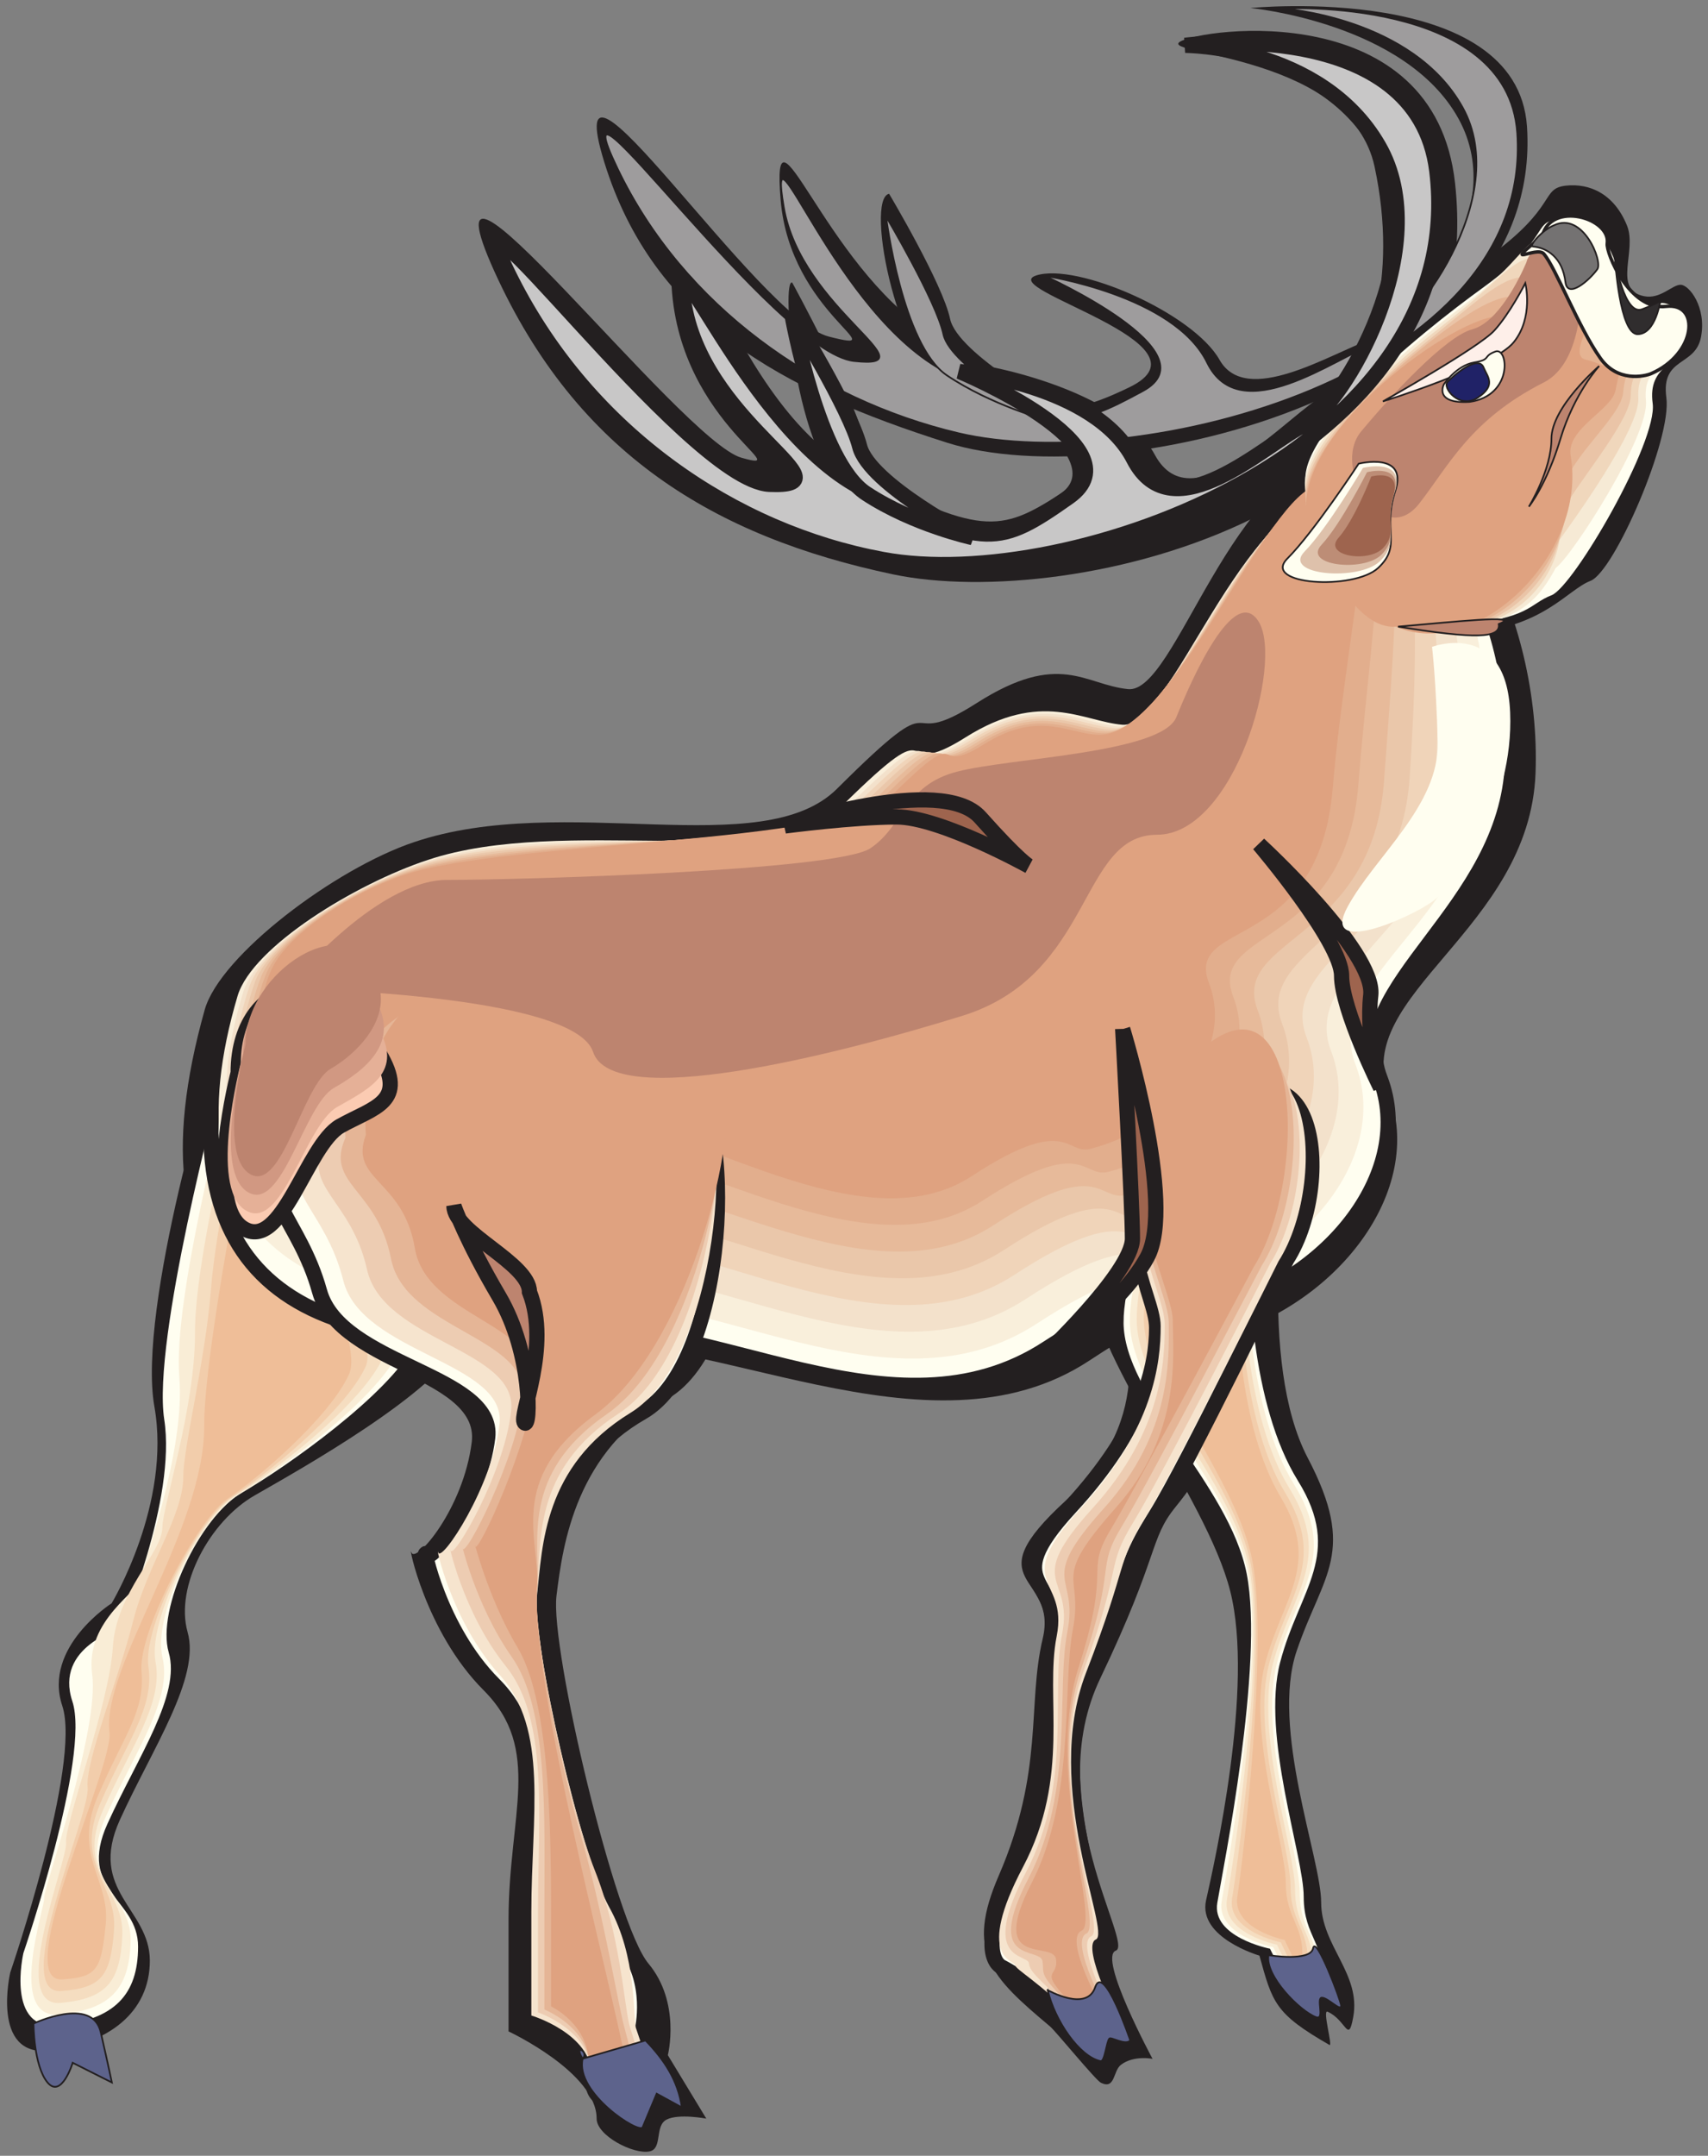 <?xml version="1.0" encoding="UTF-8" standalone="no"?>
<!-- Created with Inkscape (http://www.inkscape.org/) -->

<svg
   xmlns:dc="http://purl.org/dc/elements/1.1/"
   xmlns:cc="http://creativecommons.org/ns#"
   xmlns:rdf="http://www.w3.org/1999/02/22-rdf-syntax-ns#"
   xmlns:svg="http://www.w3.org/2000/svg"
   xmlns="http://www.w3.org/2000/svg"
   xmlns:sodipodi="http://sodipodi.sourceforge.net/DTD/sodipodi-0.dtd"
   xmlns:inkscape="http://www.inkscape.org/namespaces/inkscape"
   id="svg21463"
   version="1.1"
   inkscape:version="0.48.1 "
   width="272.5"
   height="343.75"
   xml:space="preserve"
   sodipodi:docname="Deer_17.pdf"><rect width="100%" height="100%" fill="#808080" stroke="none"/><defs
     id="defs21467" /><sodipodi:namedview
     pagecolor="#ffffff"
     bordercolor="#666666"
     borderopacity="1"
     objecttolerance="10"
     gridtolerance="10"
     guidetolerance="10"
     inkscape:pageopacity="0"
     inkscape:pageshadow="2"
     inkscape:window-width="640"
     inkscape:window-height="480"
     id="namedview21465"
     showgrid="false"
     inkscape:zoom="0.84654545"
     inkscape:cx="136.25"
     inkscape:cy="171.875"
     inkscape:window-x="341"
     inkscape:window-y="104"
     inkscape:window-maximized="0"
     inkscape:current-layer="g21471" /><g
     id="g21471"
     inkscape:groupmode="layer"
     inkscape:label="Deer_17"
     transform="matrix(1.25,0,0,-1.25,0,343.75)"><g
       id="g21473"
       transform="scale(0.24,0.24)"><path
         d="M 116.051,584.961 C 114.535,589.504 72.871,450.352 82.086,398.328 91.305,346.426 59.363,293.645 59.363,293.645 c 0,0 -36.613,-23.235 -26.262,-54.422 C 43.457,208.156 5.453,97.414 5.453,97.414 c 0,0 -10.477,-44.953 20.707,-41.543 31.184,3.535 53.527,20.203 53.527,47.859 0,27.653 -33.203,36.872 -15.906,74.879 17.297,38.008 42.926,75.512 35.98,99.758 -6.816,24.117 11.617,58.969 35.855,72.731 24.242,13.89 95.824,53.922 109.711,81.574 13.762,27.781 -129.277,152.289 -129.277,152.289"
         style="fill:#231f20;fill-opacity:1;fill-rule:nonzero;stroke:none"
         id="path21475" /><path
         d="m 599.969,779.547 c -23.106,2.273 -36.36,20.711 -80.422,-7.324 C 475.484,744.066 505.91,787.125 445.184,726.641 405.289,686.863 300.375,725.25 220.207,698.227 178.289,684.211 116.934,637.996 108.852,609.078 66.309,457.547 143.32,411.965 292.422,431.285 c 82.566,10.606 201.117,-65.16 286.969,-8.59 75.117,49.629 47.089,6.696 66.406,11.618 65.398,16.921 112.488,78.921 92.668,130.824 -19.82,52.023 74.992,86.621 78.148,169.711 3.157,82.961 -43.175,174.132 -99.992,170.972 -62.367,-7.824 -91.023,-128.797 -116.652,-126.273"
         style="fill:#231f20;fill-opacity:1;fill-rule:nonzero;stroke:none"
         id="path21477" /><path
         d="m 503.766,910.496 c -88.25,27.906 -156.426,65.031 -182.434,149.254 -26.008,84.35 82.191,-83.465 119.434,-92.812 37.117,-9.469 -20.578,11.871 -25.629,72.732 -5.051,60.87 22.726,-34.09 79.41,-70.709 56.687,-36.746 58.582,-52.027 106.18,-28.918 47.593,23.109 -71.207,52.152 -49.743,59.348 21.461,7.069 83.45,-19.825 97.59,-44.825 14.141,-25.003 58.328,2.903 80.043,10.731 21.715,7.703 75.246,66.543 46.965,117.563 -28.281,51.02 -110.598,58.72 -110.598,58.72 0,0 141.907,14.01 147.086,-63.01 C 821.41,937.266 594.414,881.832 503.766,910.496"
         style="fill:#231f20;fill-opacity:1;fill-rule:nonzero;stroke:none"
         id="path21479" /><path
         d="m 472.832,1042.83 c -13.129,-2.65 4.547,-93.822 35.856,-109.732 31.312,-15.785 55.046,-5.176 55.046,-5.176 0,0 -54.414,29.672 -58.453,48.363 -3.914,18.688 -32.449,66.545 -32.449,66.545"
         style="fill:#231f20;fill-opacity:1;fill-rule:nonzero;stroke:none"
         id="path21481" /><path
         d="m 709.301,894.078 c -19.442,26.012 45.449,88.391 82.316,115.162 36.863,26.65 27.524,36.24 40.906,37.89 13.254,1.51 26.004,-4.68 32.696,-21.09 5.558,-13.52 -7.824,-34.224 9.094,-37.634 8.71,-1.769 14.894,6.063 19.441,6.063 4.543,0 13.887,-11.871 10.855,-27.781 -3.027,-15.911 -21.336,-10.356 -18.429,-32.2 3.027,-21.718 -27.653,-92.433 -40.278,-97.359 -12.496,-4.797 -24.871,-24.75 -65.394,-27.906 -40.403,-3.285 -71.207,84.855 -71.207,84.855"
         style="fill:#231f20;fill-opacity:1;fill-rule:nonzero;stroke:none"
         id="path21483" /><path
         d="m 578.883,468.914 c 0,-42.301 62.496,-117.816 75.371,-168.828 12.879,-50.891 -8.457,-144.586 -12.875,-164.41 -4.293,-19.824 28.406,-29.297 28.406,-29.297 6.942,-25.129 8.207,-30.809 37.242,-47.477 1.895,-1.012 -3.914,18.942 -1.007,17.676 9.972,-4.418 10.984,-17.426 13.632,-2.902 4.293,23.105 -17.043,37.883 -17.043,60.988 0,23.234 -27.015,92.559 -13.004,133.727 14.016,41.164 32.321,52.152 5.809,102.66 -26.387,50.508 -12.625,145.847 -8.461,182.215 -45.699,80.562 -108.07,-48.996 -108.07,-84.352"
         style="fill:#231f20;fill-opacity:1;fill-rule:nonzero;stroke:none"
         id="path21485" /><path
         d="m 625.219,344.91 c -14.141,-17.422 -8.207,-24.496 -40.024,-91.043 -31.941,-66.547 17.93,-141.426 8.207,-144.836 -9.593,-3.535 19.571,-57.582 19.571,-57.582 0.882,0 -9.977,2.273 -16.918,-3.156 -4.168,-3.281 -2.903,-13.258 -10.606,-9.469 -2.777,1.387 -23.863,27.148 -26.89,29.801 -31.817,26.77 -45.075,39.523 -27.399,80.309 24.242,55.941 15.024,90.918 23.356,125.898 8.336,35.102 -37.493,28.031 12.5,73.617 49.871,45.457 29.668,91.926 29.668,112.887 0,198.629 139.129,19.953 28.535,-116.426"
         style="fill:#231f20;fill-opacity:1;fill-rule:nonzero;stroke:none"
         id="path21487" /><path
         d="M 379.66,590.641 C 408.824,573.09 404.152,430.148 355.168,402.367 306.309,374.461 299.363,325.594 295.957,297.684 292.422,269.777 327.266,123.176 344.816,102.215 362.238,81.379 355.168,53.473 355.168,53.473 l 20.453,-33.719 c 0,0 -14.644,2.781 -21.086,-0.504 -6.562,-3.281 -2.019,-15.531 -9.09,-16.922 -8.457,-1.766 -28.152,8.336 -28.152,17.426 0,24.5 -46.84,46.344 -46.84,46.344 0,0 0,3.535 0,59.351 0,55.813 18.18,90.535 -13.254,121.981 -31.312,31.316 -40.402,79.3 -38.383,73.238 2.149,-6.188 27.649,22.98 32.071,58.719 4.418,35.734 -78.91,39.144 -90.649,81.066 -11.617,41.922 -24.746,64.02 -7.324,91.926 -1.137,74.25 183.82,64.023 226.746,38.262"
         style="fill:#231f20;fill-opacity:1;fill-rule:nonzero;stroke:none"
         id="path21489" /><path
         d="m 474.98,840.539 c -94.816,19.953 -168.039,64.02 -212.101,161.121 -43.938,97.23 99.613,-90.281 131.426,-99.121 31.691,-8.965 -36.864,20.457 -37.371,97.861 -0.375,77.41 28.406,-67.048 96.203,-103.291 67.672,-36.242 78.781,-34.347 110.343,-14.015 31.438,20.457 -54.792,66.422 -54.792,69.578 0,3.031 84.968,-10.609 105.421,-48.492 20.45,-38.008 70.321,21.343 92.161,33.211 21.843,11.996 37.496,60.484 24.746,119.839 -12.75,59.34 -114.887,59.34 -103.524,66.41 11.488,7.2 135.34,24.13 146.324,-75.13 C 793.133,871.855 569.922,820.586 474.98,840.539"
         style="fill:#231f20;fill-opacity:1;fill-rule:nonzero;stroke:none"
         id="path21491" /><path
         d="m 421.324,995.605 c -6.062,3.028 1.137,-92.433 30.426,-113.269 29.164,-20.961 71.332,-27.906 71.332,-27.906 0,0 -58.074,33.84 -63.629,57.707 -5.43,23.867 -38.129,83.468 -38.129,83.468"
         style="fill:#231f20;fill-opacity:1;fill-rule:nonzero;stroke:none"
         id="path21493" /><path
         d="m 116.176,567.281 c 0,0 -35.731,-133.472 -29.289,-175.898 6.562,-42.305 -22.727,-110.746 -22.727,-110.746 0,0 -35.855,-9.723 -26.133,-39.145 9.719,-29.293 -26.008,-133.597 -26.008,-133.597 0,0 -9.848,-42.301 19.441,-39.02 29.418,3.16 42.422,16.289 42.422,42.305 0,26.136 -32.574,29.293 -16.289,65.156 16.289,35.863 39.141,68.441 32.574,91.297 -6.566,22.73 16.285,71.722 39.137,84.73 22.726,13.004 78.148,52.153 91.152,78.164 13.004,26.137 -104.281,136.754 -104.281,136.754"
         style="fill:#fffef0;fill-opacity:1;fill-rule:nonzero;stroke:none"
         id="path21495" /><path
         d="m 116.176,567.281 c 0,0 -35.731,-133.472 -29.289,-175.898 6.562,-42.305 -22.727,-110.746 -22.727,-110.746 0,0 -35.855,-9.723 -26.133,-39.145 9.719,-29.293 -26.008,-133.597 -26.008,-133.597 0,0 -9.848,-42.301 19.441,-39.02 29.418,3.16 42.422,16.289 42.422,42.305 0,26.136 -32.574,29.293 -16.289,65.156 16.289,35.863 39.141,68.441 32.574,91.297 -6.566,22.73 16.285,71.722 39.137,84.73 22.726,13.004 78.148,52.153 91.152,78.164 13.004,26.137 -104.281,136.754 -104.281,136.754 z"
         style="fill:none;stroke:#231f20;stroke-opacity:1;stroke-width:0.9;stroke-linecap:butt;stroke-linejoin:miter;stroke-miterlimit:4;stroke-dasharray:none"
         id="path21497" /><path
         d="m 120.34,562.484 c 0,0 -28.402,-107.586 -24.996,-148.246 3.41,-40.535 -20.199,-101.902 -20.074,-106.828 0,-6.82 -30.301,-22.226 -26.258,-51.519 4.039,-29.422 -26.008,-114.282 -25.504,-118.7 0.633,-4.546 -20.453,-65.031 8.332,-62.129 26.766,2.781 36.992,13.512 37.625,39.02 0.629,25.637 -28.914,31.063 -13.258,66.043 15.652,34.852 35.602,62.379 30.172,84.855 -5.301,22.477 19.824,74.125 40.781,86.5 20.957,12.5 72.215,49.875 84.586,75.258 12.5,25.383 -91.406,135.746 -91.406,135.746"
         style="fill:#f9edd6;fill-opacity:1;fill-rule:nonzero;stroke:none"
         id="path21499" /><path
         d="m 124.508,557.684 c 0,0 -20.957,-81.825 -20.832,-120.59 0.254,-38.766 -17.422,-92.942 -17.297,-102.914 0,-13.766 -24.742,-34.598 -26.383,-64.024 C 58.227,240.734 33.984,175.199 35.121,166.488 36.258,157.52 3.812,78.852 32.219,81.25 c 24.113,2.273 31.688,10.734 32.824,35.738 1.266,25.129 -25.121,32.957 -10.227,66.797 14.898,33.969 32.07,56.57 27.902,78.672 -4.293,22.098 23.105,76.395 42.293,88.266 19.191,11.742 66.156,47.605 78.023,72.226 11.867,24.625 -78.527,134.735 -78.527,134.735"
         style="fill:#f5ddc0;fill-opacity:1;fill-rule:nonzero;stroke:none"
         id="path21501" /><path
         d="m 128.547,553.012 c 0,0 -13.508,-56.067 -16.41,-93.063 -2.907,-36.871 -14.774,-84.101 -14.645,-98.875 0,-20.707 -19.191,-47.226 -26.641,-76.648 C 63.527,255.004 45.098,208.789 46.613,195.781 48.379,182.27 4.695,85.418 32.598,87.566 c 21.336,1.641 26.262,7.828 28.027,32.325 1.895,24.625 -21.461,34.726 -7.195,67.683 14.266,32.957 28.656,50.512 25.504,72.356 -3.16,21.718 26.636,78.797 44.058,89.906 17.422,11.238 60.098,45.457 71.332,69.324 11.239,23.992 -65.777,133.852 -65.777,133.852"
         style="fill:#f2cdab;fill-opacity:1;fill-rule:nonzero;stroke:none"
         id="path21503" /><path
         d="m 132.715,548.215 c 0,0 -24.367,-120.973 -24.113,-160.367 C 108.727,332.664 53.934,259.805 58.227,225.078 60.5,207.02 5.582,92.109 32.977,93.754 c 18.684,1.137 20.832,5.051 23.23,29.043 2.523,24.117 -17.801,36.492 -4.168,68.437 13.637,32.075 25.125,44.579 23.23,66.043 -2.019,21.469 30.047,81.196 45.578,91.801 15.656,10.481 54.16,43.059 64.765,66.297 10.606,23.234 -52.898,132.84 -52.898,132.84"
         style="fill:#efbe98;fill-opacity:1;fill-rule:nonzero;stroke:none"
         id="path21505" /><path
         d="m 598.957,761.492 c -21.965,2.145 -45.195,19.571 -87.113,-6.945 -41.789,-26.391 -10.352,19.32 -68.176,-37.758 -38,-37.375 -137.863,-1.262 -214.246,-26.644 C 189.402,676.887 131.074,641.402 123.246,614.129 82.719,471.313 156.07,420.426 298.102,438.48 c 78.656,10.106 177.128,-62.632 258.941,-9.214 71.582,46.718 70.195,15.531 88.5,20.203 62.367,16.035 107.187,74.375 88.375,123.242 -18.938,48.996 67.418,89.527 70.449,167.691 3.031,78.289 -34.972,148.246 -89.133,145.215 -59.336,-7.324 -91.91,-126.523 -116.277,-124.125"
         style="fill:#fffef0;fill-opacity:1;fill-rule:nonzero;stroke:none"
         id="path21507" /><path
         d="m 598.957,761.492 c -21.965,2.145 -45.195,19.571 -87.113,-6.945 -41.789,-26.391 -10.352,19.32 -68.176,-37.758 -38,-37.375 -137.863,-1.262 -214.246,-26.644 C 189.402,676.887 131.074,641.402 123.246,614.129 82.719,471.313 156.07,420.426 298.102,438.48 c 78.656,10.106 177.128,-62.632 258.941,-9.214 71.582,46.718 70.195,15.531 88.5,20.203 62.367,16.035 107.187,74.375 88.375,123.242 -18.938,48.996 67.418,89.527 70.449,167.691 3.031,78.289 -34.972,148.246 -89.133,145.215 -59.336,-7.324 -91.91,-126.523 -116.277,-124.125 z"
         style="fill:none;stroke:#231f20;stroke-opacity:1;stroke-width:8.1;stroke-linecap:butt;stroke-linejoin:miter;stroke-miterlimit:4;stroke-dasharray:none"
         id="path21509" /><path
         d="m 596.938,760.605 c -20.958,1.77 -43.176,18.692 -83.454,-6.691 -40.273,-25.379 -9.972,18.563 -65.394,-36.113 -36.488,-35.988 -147.461,-4.672 -220.563,-29.043 -38.379,-12.629 -93.172,-46.09 -101.125,-72.102 -38.508,-129.812 35.727,-175.902 173.594,-161.758 75.5,7.954 172.836,-63.769 251.363,-12.628 68.684,44.828 67.168,15.027 84.844,19.445 59.715,15.406 102.766,71.344 84.711,118.191 -18.18,46.977 66.156,78.797 69.82,158.602 3.661,79.933 -24.367,158.347 -77.519,147.363 -54.539,-6.691 -89.766,-127.16 -116.277,-125.266"
         style="fill:#f9efdb;fill-opacity:1;fill-rule:nonzero;stroke:none"
         id="path21511" /><path
         d="m 595.043,759.723 c -20.199,1.39 -41.41,17.929 -79.914,-6.438 -38.508,-24.246 -9.469,17.805 -62.621,-34.601 -34.973,-34.348 -156.93,-7.829 -227,-31.188 C 188.77,675.371 137.641,643.805 129.559,619.18 93.07,502.25 168.191,461.086 301.891,471.313 c 72.339,5.808 168.672,-64.907 243.664,-15.911 65.773,42.934 64.386,14.27 81.304,18.563 57.192,14.648 98.348,68.312 81.051,113.14 -17.422,44.954 64.895,68.063 69.188,149.637 4.168,81.446 -13.762,168.324 -65.903,149.508 -49.871,-6.187 -87.746,-127.914 -116.152,-126.527"
         style="fill:#f3e1cb;fill-opacity:1;fill-rule:nonzero;stroke:none"
         id="path21513" /><path
         d="m 593.152,758.84 c -19.316,1.012 -39.644,17.047 -76.382,-6.063 -36.868,-23.234 -9.09,16.922 -59.844,-33.211 C 423.598,686.738 290.527,708.457 223.613,686.23 188.516,674.613 140.922,645.066 132.715,621.832 98.246,517.656 174.25,481.414 303.785,487.73 c 69.059,3.661 164.375,-66.171 235.961,-19.32 62.871,41.039 61.609,13.762 77.77,17.805 54.543,14.015 93.929,65.281 77.394,108.09 -16.543,43.058 63.629,57.453 68.551,140.543 4.797,83.086 -3.156,178.425 -54.414,151.656 -45.07,-5.559 -85.469,-128.547 -115.895,-127.664"
         style="fill:#f0d4b9;fill-opacity:1;fill-rule:nonzero;stroke:none"
         id="path21515" /><path
         d="m 591.258,757.957 c -18.434,0.629 -37.75,16.289 -72.848,-5.809 -35.097,-22.101 -8.711,16.161 -57.066,-31.57 -31.813,-31.316 -175.867,-14.394 -239.75,-35.609 -33.457,-11.114 -77.391,-38.641 -85.852,-60.61 -32.316,-91.171 44.571,-122.613 169.938,-120.339 65.902,1.64 160.082,-67.18 228.386,-22.481 59.84,39.149 58.579,13.008 73.981,16.922 52.144,13.387 89.637,62.129 73.859,103.039 -15.781,41.039 62.367,46.723 67.793,131.453 5.555,84.731 7.578,188.527 -42.672,153.801 -40.273,-4.797 -83.324,-129.176 -115.769,-128.797"
         style="fill:#eac7aa;fill-opacity:1;fill-rule:nonzero;stroke:none"
         id="path21517" /><path
         d="m 589.238,757.07 c -17.425,0.254 -35.859,15.535 -69.187,-5.554 -33.457,-21.09 -8.332,15.406 -54.289,-30.055 -30.297,-29.801 -185.461,-17.676 -246.188,-37.883 -31.687,-10.48 -71.961,-35.984 -80.672,-56.695 -30.3,-78.289 47.469,-104.809 168.668,-106.449 62.746,-0.504 155.793,-68.313 220.688,-25.887 56.937,37.25 55.801,12.375 70.445,16.164 49.492,12.754 85.223,58.969 70.199,97.988 -15.023,39.02 61.102,35.989 67.164,122.36 6.188,86.371 18.18,198.629 -31.058,156.074 C 669.406,882.84 623.703,757.199 589.238,757.07"
         style="fill:#e7ba9a;fill-opacity:1;fill-rule:nonzero;stroke:none"
         id="path21519" /><path
         d="m 587.344,756.188 c -16.664,-0.125 -34.09,14.648 -65.653,-5.305 -31.687,-19.949 -7.828,14.648 -51.507,-28.41 -28.661,-28.285 -194.934,-20.961 -252.504,-40.157 -30.172,-9.972 -66.785,-33.461 -75.625,-52.906 -28.278,-65.539 50.375,-87.004 167.41,-92.562 59.465,-2.649 151.5,-69.45 213.109,-29.168 54.039,35.23 52.903,11.742 66.789,15.277 46.965,11.996 80.801,55.941 66.535,92.941 -14.269,36.997 59.84,25.254 66.532,113.266 6.691,88.016 28.785,208.734 -19.567,158.223 -30.679,-3.66 -79.035,-130.696 -115.519,-131.199"
         style="fill:#e2ae8d;fill-opacity:1;fill-rule:nonzero;stroke:none"
         id="path21521" /><path
         d="m 585.449,755.305 c -15.781,-0.508 -32.195,13.89 -62.113,-5.051 -30.051,-18.816 -7.449,13.891 -48.863,-26.899 -27.016,-26.644 -204.27,-24.242 -258.813,-42.3 -28.531,-9.473 -61.484,-30.938 -70.574,-49.121 -26.258,-52.532 53.406,-69.325 166.273,-78.668 56.309,-4.801 147.207,-70.59 205.411,-32.578 51.132,33.46 49.996,11.109 63.125,14.519 44.566,11.363 76.507,52.91 63.125,87.887 -13.508,34.98 58.453,14.648 65.777,104.176 7.32,89.656 39.391,218.835 -7.953,160.371 -26.008,-3.032 -76.891,-131.328 -115.395,-132.336"
         style="fill:#dfa280;fill-opacity:1;fill-rule:nonzero;stroke:none"
         id="path21523" /><path
         d="m 509.699,915.547 c -75.371,17.805 -146.199,67.555 -181.297,140.663 -35.097,72.99 83.578,-97.858 125.871,-102.276 42.297,-4.547 -28.406,27.527 -37.496,81.956 -9.214,54.42 27.145,-57.839 86.86,-88.144 59.843,-30.305 66.031,-30.433 104.16,-9.723 38,20.582 -52.395,61.243 -52.395,61.243 0,0 69.184,-10.356 86.606,-46.215 17.551,-35.863 68.43,2.777 88.883,10.101 20.453,7.325 73.605,77.528 46.964,125.518 -26.64,48.11 -96.078,52.65 -96.078,52.65 0,0 120.067,6.57 125.114,-66.16 C 815.605,946.105 605.016,893.07 509.699,915.547"
         style="fill:#9e9c9d;fill-opacity:1;fill-rule:nonzero;stroke:none"
         id="path21525" /><path
         d="m 509.699,915.547 c -75.371,17.805 -146.199,67.555 -181.297,140.663 -35.097,72.99 83.578,-97.858 125.871,-102.276 42.297,-4.547 -28.406,27.527 -37.496,81.956 -9.214,54.42 27.145,-57.839 86.86,-88.144 59.843,-30.305 66.031,-30.433 104.16,-9.723 38,20.582 -52.395,61.243 -52.395,61.243 0,0 69.184,-10.356 86.606,-46.215 17.551,-35.863 68.43,2.777 88.883,10.101 20.453,7.325 73.605,77.528 46.964,125.518 -26.64,48.11 -96.078,52.65 -96.078,52.65 0,0 120.067,6.57 125.114,-66.16 C 815.605,946.105 605.016,893.07 509.699,915.547 z"
         style="fill:none;stroke:#231f20;stroke-opacity:1;stroke-width:0.9;stroke-linecap:butt;stroke-linejoin:miter;stroke-miterlimit:4;stroke-dasharray:none"
         id="path21527" /><path
         d="m 471.191,1030.83 c 0,0 8.586,-68.435 32.321,-84.475 23.863,-16.035 53.277,-23.863 53.277,-23.863 0,0 -51.258,28.031 -55.043,45.582 -3.789,17.68 -30.555,62.756 -30.555,62.756"
         style="fill:#9e9c9d;fill-opacity:1;fill-rule:nonzero;stroke:none"
         id="path21529" /><path
         d="m 471.191,1030.83 c 0,0 8.586,-68.435 32.321,-84.475 23.863,-16.035 53.277,-23.863 53.277,-23.863 0,0 -51.258,28.031 -55.043,45.582 -3.789,17.68 -30.555,62.756 -30.555,62.756 z"
         style="fill:none;stroke:#231f20;stroke-opacity:1;stroke-width:0.9;stroke-linecap:butt;stroke-linejoin:miter;stroke-miterlimit:4;stroke-dasharray:none"
         id="path21531" /><path
         d="m 696.551,882.59 c -18.309,24.621 57.57,85.992 92.414,111.121 34.719,25.249 25.883,34.219 38.508,35.739 12.496,1.51 24.492,-4.42 30.804,-19.83 5.176,-12.753 -2.019,-36.241 13.887,-39.397 8.207,-1.77 7.324,15.027 11.613,15.027 4.293,0 15.782,-4.418 13.004,-19.449 -2.902,-15.024 -20.199,-13.762 -17.422,-34.344 2.778,-20.457 -42.168,-97.863 -54.035,-102.41 -11.867,-4.543 -11.488,-12.629 -49.488,-15.656 -38.129,-3.032 -79.285,69.199 -79.285,69.199"
         style="fill:#fffef0;fill-opacity:1;fill-rule:nonzero;stroke:none"
         id="path21533" /><path
         d="m 696.551,882.59 c -18.309,24.621 57.57,85.992 92.414,111.121 34.719,25.249 25.883,34.219 38.508,35.739 12.496,1.51 24.492,-4.42 30.804,-19.83 5.176,-12.753 -2.019,-36.241 13.887,-39.397 8.207,-1.77 7.324,15.027 11.613,15.027 4.293,0 15.782,-4.418 13.004,-19.449 -2.902,-15.024 -20.199,-13.762 -17.422,-34.344 2.778,-20.457 -42.168,-97.863 -54.035,-102.41 -11.867,-4.543 -11.488,-12.629 -49.488,-15.656 -38.129,-3.032 -79.285,69.199 -79.285,69.199 z"
         style="fill:none;stroke:#231f20;stroke-opacity:1;stroke-width:0.9;stroke-linecap:butt;stroke-linejoin:miter;stroke-miterlimit:4;stroke-dasharray:none"
         id="path21535" /><path
         d="m 696.297,880.316 c -15.527,24.118 49.238,78.668 81.812,103.039 32.696,24.375 31.18,34.725 43.555,35.735 14.774,0.89 23.356,1.39 30.176,-10.73 5.93,-9.977 1.89,-29.676 15.398,-34.348 7.45,-3.157 2.782,5.554 8.461,5.051 4.672,-0.254 15.278,-4.547 13.508,-16.543 -1.641,-11.997 -15.652,-11.114 -13.887,-29.676 1.895,-18.563 -39.011,-82.328 -47.976,-88.895 -7.699,-14.144 -19.188,-31.949 -58.199,-30.687 -35.981,-2.903 -72.848,67.054 -72.848,67.054"
         style="fill:#f6ead5;fill-opacity:1;fill-rule:nonzero;stroke:none"
         id="path21537" /><path
         d="m 696.043,878.043 c -12.75,23.613 40.906,71.219 71.332,94.957 30.426,23.613 36.359,35.23 48.609,35.86 16.918,0.13 22.094,6.95 29.414,-1.89 6.692,-7.2 5.684,-22.982 17.043,-29.298 6.442,-4.547 -1.765,-3.785 5.305,-4.672 4.922,-0.504 14.52,-4.797 14.012,-13.762 -0.504,-8.968 -11.36,-8.461 -10.477,-25.004 0.883,-16.543 -35.855,-66.925 -41.918,-75.386 -3.535,-23.614 -26.89,-51.391 -66.91,-45.711 -33.711,-2.653 -66.41,64.906 -66.41,64.906"
         style="fill:#f0d7bc;fill-opacity:1;fill-rule:nonzero;stroke:none"
         id="path21539" /><path
         d="m 695.664,875.645 c -9.719,23.234 32.574,64.019 60.981,86.875 28.281,22.855 41.539,35.863 53.531,35.988 19.187,-0.379 20.832,12.752 28.785,7.202 7.32,-4.42 9.594,-16.292 18.559,-24.249 5.554,-6.063 -6.313,-13.258 2.144,-14.648 5.305,-0.633 13.891,-4.926 14.649,-10.86 0.628,-6.062 -6.946,-5.683 -7.075,-20.328 -0.125,-14.523 -32.695,-51.395 -35.98,-61.875 0.758,-33.211 -34.465,-70.715 -75.496,-60.738 -31.438,-2.528 -60.098,62.633 -60.098,62.633"
         style="fill:#eac4a7;fill-opacity:1;fill-rule:nonzero;stroke:none"
         id="path21541" /><path
         d="m 695.414,873.371 c -6.945,22.602 24.238,56.57 50.375,78.793 26.133,22.102 46.836,36.367 58.707,35.988 21.207,-1.007 19.567,18.438 27.899,16.288 8.207,-1.76 13.507,-9.721 20.328,-19.19 4.543,-7.578 -10.985,-22.73 -1.012,-24.496 5.43,-1.012 13.258,-5.18 15.148,-8.082 1.77,-3.031 -2.648,-3.031 -3.66,-15.66 -1.136,-12.625 -29.543,-35.989 -29.922,-48.364 4.926,-42.679 -42.164,-90.16 -84.207,-75.761 -29.289,-2.403 -53.656,60.484 -53.656,60.484"
         style="fill:#e5b392;fill-opacity:1;fill-rule:nonzero;stroke:none"
         id="path21543" /><path
         d="m 695.16,871.098 c -8.332,44.32 80.168,108.468 103.653,106.699 23.355,-1.641 18.308,24.243 27.144,25.253 8.965,1.14 17.422,-3.03 21.84,-14.015 3.664,-8.965 -15.402,-32.199 -4.164,-34.469 5.805,-1.136 12.625,-5.179 15.652,-5.179 3.156,0 1.895,-0.379 -0.125,-10.985 -2.019,-10.609 -26.387,-20.457 -23.863,-34.851 9.094,-52.153 -49.992,-109.606 -92.918,-90.793 -27.02,-2.145 -47.219,58.34 -47.219,58.34"
         style="fill:#dfa280;fill-opacity:1;fill-rule:nonzero;stroke:none"
         id="path21545" /><path
         d="m 840.727,989.418 c 0,0 0.757,-36.496 -19.696,-46.848 -39.136,-19.828 -50.5,-44.199 -66.281,-64.402 -19.441,-24.875 -46.84,19.066 -30.93,38.262 15.907,19.195 44.946,50.508 58.957,54.297 14.016,3.664 25.25,27.023 28.914,35.483 5.047,18.44 29.289,-5.93 29.036,-16.792"
         style="fill:#bd846f;fill-opacity:1;fill-rule:nonzero;stroke:none"
         id="path21547" /><path
         d="m 821.031,1010.88 c 6.313,-7.32 18.309,-38.888 30.051,-55.431 9.09,-12.879 23.356,-9.722 27.016,-8.207 24.113,10.481 26.261,37.883 7.953,35.735 -19.442,-2.399 -32.067,28.543 -31.309,33.463 1.895,13.51 -29.922,22.85 -34.594,3.79 -22.597,-18.06 -3.027,-4.68 0.883,-9.35"
         style="fill:#fffef0;fill-opacity:1;fill-rule:nonzero;stroke:none"
         id="path21549" /><path
         d="m 821.031,1010.88 c 6.313,-7.32 18.309,-38.888 30.051,-55.431 9.09,-12.879 23.356,-9.722 27.016,-8.207 24.113,10.481 26.261,37.883 7.953,35.735 -19.442,-2.399 -32.067,28.543 -31.309,33.463 1.895,13.51 -29.922,22.85 -34.594,3.79 -22.597,-18.06 -3.027,-4.68 0.883,-9.35 z"
         style="fill:none;stroke:#231f20;stroke-opacity:1;stroke-width:1.8;stroke-linecap:butt;stroke-linejoin:miter;stroke-miterlimit:4;stroke-dasharray:none"
         id="path21551" /><path
         d="m 597.063,443.152 c 0,-39.902 56.058,-85.992 65.527,-133.976 9.34,-48.11 -12.5,-155.949 -15.656,-174.637 -3.157,-18.687 28.152,-24.875 28.152,-24.875 l 9.344,-18.816 c 0,0 15.527,-21.719 18.683,0 3.157,21.847 -9.34,25.004 -9.34,46.847 0,21.848 -22.726,85.868 -12.5,124.633 10.227,38.895 33.836,57.203 9.344,96.727 -24.492,39.398 -28.027,109.101 -24.871,143.32 -33.457,75.891 -68.683,-25.883 -68.683,-59.223"
         style="fill:#fffef0;fill-opacity:1;fill-rule:nonzero;stroke:none"
         id="path21553" /><path
         d="m 597.063,443.152 c 0,-39.902 56.058,-85.992 65.527,-133.976 9.34,-48.11 -12.5,-155.949 -15.656,-174.637 -3.157,-18.687 28.152,-24.875 28.152,-24.875 l 9.344,-18.816 c 0,0 15.527,-21.719 18.683,0 3.157,21.847 -9.34,25.004 -9.34,46.847 0,21.848 -22.726,85.868 -12.5,124.633 10.227,38.895 33.836,57.203 9.344,96.727 -24.492,39.398 -28.027,109.101 -24.871,143.32 -33.457,75.891 -68.683,-25.883 -68.683,-59.223 z"
         style="fill:none;stroke:#231f20;stroke-opacity:1;stroke-width:0.9;stroke-linecap:butt;stroke-linejoin:miter;stroke-miterlimit:4;stroke-dasharray:none"
         id="path21555" /><path
         d="m 600.852,443.91 c 0,-39.269 53.402,-85.992 62.621,-133.094 9.215,-47.226 -10.606,-157.082 -13.762,-175.519 -3.031,-18.309 27.394,-24.371 27.394,-24.371 3.032,-6.188 6.063,-12.25 9.094,-18.438 0,0 11.11,-20.328 14.137,1.137 3.031,21.469 -9.09,24.5 -9.09,45.84 0,21.465 -22.094,84.351 -12.117,122.484 9.973,38.137 32.949,56.067 9.09,94.832 -23.864,38.766 -27.274,107.207 -24.242,140.797 -32.575,74.5 -63.125,-21.086 -63.125,-53.668"
         style="fill:#f9edd6;fill-opacity:1;fill-rule:nonzero;stroke:none"
         id="path21557" /><path
         d="m 604.512,444.543 c 0,-38.516 50.879,-85.867 59.843,-132.082 8.965,-46.344 -8.835,-158.223 -11.867,-176.281 -2.902,-18.055 26.641,-23.992 26.641,-23.992 2.902,-6.059 5.805,-12.122 8.836,-18.055 0,0 6.691,-18.816 9.594,2.144 3.031,21.09 -8.836,24.121 -8.836,45.082 0,21.086 -21.461,82.836 -11.743,120.211 9.723,37.379 32.067,55.055 8.836,93.067 -23.226,38.008 -26.636,105.183 -23.605,138.144 -31.691,73.11 -57.699,-16.164 -57.699,-48.238"
         style="fill:#f5ddc0;fill-opacity:1;fill-rule:nonzero;stroke:none"
         id="path21559" /><path
         d="m 608.301,445.172 c 0,-37.754 48.226,-85.738 56.937,-131.07 8.711,-45.461 -7.07,-159.485 -9.972,-177.164 -2.903,-17.676 25.882,-23.485 25.882,-23.485 2.778,-5.937 5.68,-11.871 8.582,-17.68 0,0 2.274,-17.426 5.18,3.281 2.774,20.586 -8.586,23.488 -8.586,44.199 0,20.582 -20.961,81.191 -11.488,117.812 9.34,36.747 31.184,54.047 8.582,91.422 -22.598,37.25 -25.879,103.168 -22.977,135.492 -30.804,71.852 -52.14,-11.363 -52.14,-42.808"
         style="fill:#f2cdab;fill-opacity:1;fill-rule:nonzero;stroke:none"
         id="path21561" /><path
         d="m 611.961,445.805 c 0,-37 45.703,-85.489 54.164,-130.063 8.457,-44.574 -5.305,-160.621 -8.082,-177.918 -2.777,-17.426 25.125,-23.109 25.125,-23.109 L 691.5,97.289 c 0,0 -2.148,-15.785 0.633,4.418 2.777,20.203 -8.336,23.109 -8.336,43.313 0,20.332 -20.324,79.679 -11.234,115.668 9.214,35.988 30.3,53.035 8.457,89.527 -21.969,36.621 -25.122,101.273 -22.344,132.969 -29.797,70.586 -46.715,-6.442 -46.715,-37.379"
         style="fill:#efbe98;fill-opacity:1;fill-rule:nonzero;stroke:none"
         id="path21563" /><path
         d="m 684.305,476.363 c 0,0 -52.774,-108.847 -69.188,-135.238 -16.539,-26.391 -10.984,-23.109 -36.359,-85.867 -25.25,-62.633 14.394,-138.524 6.691,-141.805 -7.703,-3.285 13.129,-46.219 13.129,-46.219 0,0 -6.562,-16.414 -26.387,3.285 -19.82,19.824 -39.515,29.8 -39.515,29.8 0,0 -16.539,6.567 9.847,56.063 26.387,49.5 9.848,85.742 16.54,118.699 6.566,32.957 -29.668,26.391 9.847,69.324 39.645,42.809 46.207,75.891 46.207,95.59 0,19.824 -26.387,46.219 13.133,92.434 70.445,85.613 83.574,-13.258 56.055,-56.067"
         style="fill:#fffef0;fill-opacity:1;fill-rule:nonzero;stroke:none"
         id="path21565" /><path
         d="m 684.305,476.363 c 0,0 -52.774,-108.847 -69.188,-135.238 -16.539,-26.391 -10.984,-23.109 -36.359,-85.867 -25.25,-62.633 14.394,-138.524 6.691,-141.805 -7.703,-3.285 13.129,-46.219 13.129,-46.219 0,0 -6.562,-16.414 -26.387,3.285 -19.82,19.824 -39.515,29.8 -39.515,29.8 0,0 -16.539,6.567 9.847,56.063 26.387,49.5 9.848,85.742 16.54,118.699 6.566,32.957 -29.668,26.391 9.847,69.324 39.645,42.809 46.207,75.891 46.207,95.59 0,19.824 -26.387,46.219 13.133,92.434 70.445,85.613 83.574,-13.258 56.055,-56.067 z"
         style="fill:none;stroke:#231f20;stroke-opacity:1;stroke-width:8.1;stroke-linecap:butt;stroke-linejoin:miter;stroke-miterlimit:4;stroke-dasharray:none"
         id="path21567" /><path
         d="m 679.883,475.355 c 0,0 -54.793,-110.238 -70.824,-136.25 -16.036,-25.886 -8.082,-21.722 -31.563,-82.585 -23.484,-60.989 13.633,-137.891 5.301,-141.551 -8.207,-3.535 12.879,-45.336 12.879,-45.336 0,0 -4.926,-15.781 -24.242,3.664 -19.188,19.445 -31.184,25.508 -31.563,28.035 -0.379,2.523 -21.461,3.531 4.168,52.148 25.629,48.618 11.488,90.411 17.93,122.739 6.308,32.453 -25.504,26.011 13,68.187 38.633,42.051 42.297,77.153 42.297,96.602 0,19.445 -29.293,55.18 9.339,100.512 69.946,86.5 82.063,-21.086 53.278,-66.165"
         style="fill:#f6e4ce;fill-opacity:1;fill-rule:nonzero;stroke:none"
         id="path21569" /><path
         d="m 675.465,474.219 c 0,0 -56.813,-111.5 -72.469,-137.008 -15.527,-25.383 -5.176,-20.332 -26.762,-79.555 -21.589,-59.222 13.004,-137.133 4.039,-141.047 -8.839,-4.043 12.497,-44.574 12.497,-44.574 0,0 -3.282,-15.156 -22.09,3.914 -18.688,19.066 -22.852,21.34 -23.485,26.391 -0.757,5.176 -26.64,0.633 -1.64,48.238 24.996,47.731 13.004,95.082 19.316,126.902 6.188,31.696 -21.211,25.508 16.285,66.801 37.496,41.418 38.254,78.668 38.254,97.735 0,19.07 -32.066,64.148 5.43,108.722 69.691,87.129 80.672,-29.168 50.625,-76.519"
         style="fill:#edccb2;fill-opacity:1;fill-rule:nonzero;stroke:none"
         id="path21571" /><path
         d="m 671.047,473.207 c 0,0 -58.832,-112.891 -73.984,-137.891 -15.149,-24.878 -2.27,-18.941 -22.094,-76.523 -19.821,-57.453 12.25,-136.375 2.777,-140.668 -9.469,-4.297 12.121,-43.691 12.121,-43.691 0,0 -1.64,-14.395 -19.82,4.293 -18.309,18.688 -14.52,17.047 -15.656,24.75 -1.137,7.703 -31.688,-2.528 -7.325,44.195 24.243,46.848 14.52,99.758 20.582,130.945 6.188,31.192 -16.918,25.129 19.571,65.664 36.484,40.535 34.336,79.93 34.336,98.621 0,18.813 -34.969,73.364 1.515,116.801 69.438,88.141 79.285,-36.871 47.977,-86.496"
         style="fill:#e5b596;fill-opacity:1;fill-rule:nonzero;stroke:none"
         id="path21573" /><path
         d="m 666.629,472.195 c 0,0 -60.856,-114.277 -75.625,-138.773 -14.77,-24.496 0.633,-17.68 -17.297,-73.492 -18.055,-55.688 11.488,-135.617 1.516,-140.289 -10.102,-4.547 11.742,-42.809 11.742,-42.809 0,0 0,-13.762 -17.676,4.547 -17.801,18.309 -6.187,12.879 -7.703,23.105 -1.387,10.231 -36.609,-5.554 -13.004,40.411 23.609,45.835 16.164,104.3 21.969,134.859 5.933,30.684 -12.625,24.75 22.726,64.527 35.477,39.778 30.426,81.321 30.426,99.629 0,18.313 -37.75,82.332 -2.398,125.012 69.183,88.898 77.898,-44.953 45.324,-96.727"
         style="fill:#dfa280;fill-opacity:1;fill-rule:nonzero;stroke:none"
         id="path21575" /><path
         d="m 364.512,572.586 c 27.523,-16.543 23.101,-151.152 -22.981,-177.418 -46.078,-26.266 -52.644,-72.355 -55.926,-98.621 -3.285,-26.262 29.668,-164.281 46.079,-184.106 16.414,-19.699 9.847,-45.964 9.847,-45.964 l 9.848,-26.266 c 0,0 -36.106,-23.105 -36.106,0 0,22.984 -36.234,32.832 -36.234,32.832 0,0 0,3.285 0,55.941 0,52.528 13.254,91.926 -16.414,121.602 -29.543,29.547 -38,74.754 -36.105,68.945 1.894,-5.683 28.785,28.539 32.824,62.125 4.168,33.719 -78.403,38.262 -89.387,77.785 -10.984,39.399 -35.477,50.762 -19.062,77.028 -1.008,70.086 173.214,60.359 213.617,36.117"
         style="fill:#fffef0;fill-opacity:1;fill-rule:nonzero;stroke:none"
         id="path21577" /><path
         d="m 364.512,572.586 c 27.523,-16.543 23.101,-151.152 -22.981,-177.418 -46.078,-26.266 -52.644,-72.355 -55.926,-98.621 -3.285,-26.262 29.668,-164.281 46.079,-184.106 16.414,-19.699 9.847,-45.964 9.847,-45.964 l 9.848,-26.266 c 0,0 -36.106,-23.105 -36.106,0 0,22.984 -36.234,32.832 -36.234,32.832 0,0 0,3.285 0,55.941 0,52.528 13.254,91.926 -16.414,121.602 -29.543,29.547 -38,74.754 -36.105,68.945 1.894,-5.683 28.785,28.539 32.824,62.125 4.168,33.719 -78.403,38.262 -89.387,77.785 -10.984,39.399 -35.477,50.762 -19.062,77.028 -1.008,70.086 173.214,60.359 213.617,36.117 z"
         style="fill:none;stroke:#231f20;stroke-opacity:1;stroke-width:8.1;stroke-linecap:butt;stroke-linejoin:miter;stroke-miterlimit:4;stroke-dasharray:none"
         id="path21579" /><path
         d="m 369.813,571.703 c 22.222,-21.09 11.996,-148.5 -34.465,-176.785 -46.461,-28.414 -46.84,-70.969 -49.743,-96.852 -2.906,-25.257 23.735,-139.789 38.379,-165.925 14.645,-26.141 12.625,-57.328 14.141,-64.02 2.902,-8.59 5.805,-17.176 8.711,-25.762 0,0 -32.066,-22.605 -32.066,0 0,22.602 -32.196,32.199 -32.196,32.199 0,0 0,3.285 0,54.929 0,51.645 9.469,96.981 -16.793,126.024 -26.258,29.043 -34.465,70.84 -32.699,65.156 1.645,-5.684 28.914,35.23 32.574,68.312 3.66,33.086 -73.226,37.379 -83.074,76.145 -9.719,38.895 -35.348,47.102 -20.703,72.859 -3.156,85.618 174.476,69.704 207.934,33.719"
         style="fill:#f6e4ce;fill-opacity:1;fill-rule:nonzero;stroke:none"
         id="path21581" /><path
         d="M 375.117,570.945 C 392.035,545.184 376,425.098 329.035,394.539 c -46.84,-30.434 -40.906,-69.578 -43.43,-94.957 -2.527,-24.246 17.801,-115.289 30.676,-147.742 13.004,-32.578 15.403,-68.82 18.309,-81.953 2.648,-8.461 5.176,-16.922 7.699,-25.383 0,0 -28.152,-22.223 -28.152,0 0,22.227 -28.028,31.695 -28.028,31.695 0,0 0,3.16 0,53.793 0,50.637 5.805,101.906 -17.171,130.317 -22.977,28.539 -30.805,67.05 -29.29,61.496 1.387,-5.555 29.04,42.05 32.196,74.5 3.281,32.453 -68.051,36.621 -76.637,74.629 -8.457,38.136 -35.223,43.312 -22.473,68.566 -5.05,101.148 175.996,79.176 202.383,31.445"
         style="fill:#edccb2;fill-opacity:1;fill-rule:nonzero;stroke:none"
         id="path21583" /><path
         d="m 380.418,570.188 c 11.617,-30.559 -10.227,-143.196 -57.57,-175.903 -47.219,-32.578 -35.098,-68.312 -37.243,-93.191 -2.023,-23.235 11.868,-90.789 22.977,-129.684 11.234,-38.765 18.18,-80.055 22.598,-99.883 2.148,-8.332 4.418,-16.539 6.566,-24.875 0,0 -24.113,-21.719 -24.113,0 0,21.719 -24.117,31.062 -24.117,31.062 0,0 0,3.156 0,52.91 0,49.625 2.273,106.703 -17.422,134.609 -19.696,28.032 -27.27,63.012 -26.008,57.579 1.266,-5.43 29.293,48.996 32.07,80.816 2.649,31.82 -62.875,35.738 -70.195,73.113 -7.324,37.379 -35.227,39.524 -24.242,64.399 -7.071,116.554 177.383,88.394 196.699,29.047"
         style="fill:#e5b596;fill-opacity:1;fill-rule:nonzero;stroke:none"
         id="path21585" /><path
         d="m 385.848,569.43 c 6.187,-35.231 -21.59,-140.672 -69.188,-175.399 -47.722,-34.722 -29.289,-67.051 -31.055,-91.422 -3.41,-44.32 30.297,-176.656 42.168,-229.437 l 5.426,-24.375 c 0,0 -20.07,-21.336 -20.07,0 0,21.344 -20.078,30.562 -20.078,30.562 0,0 0,3.027 0,51.77 0,48.742 -1.387,111.629 -17.801,139.027 -16.41,27.403 -23.609,59.098 -22.598,53.793 1.137,-5.301 29.418,55.817 31.688,87.004 2.273,31.317 -57.695,34.981 -63.754,71.598 -6.188,36.621 -35.098,35.734 -26.008,60.105 -8.965,132.211 178.77,97.864 191.27,26.774"
         style="fill:#dfa280;fill-opacity:1;fill-rule:nonzero;stroke:none"
         id="path21587" /><path
         d="m 735.434,932.469 c 0,0 50.879,28.535 59.211,37.629 8.335,9.09 16.539,25.254 16.539,25.254 0,0 4.546,-18.184 -6.184,-31.442 -10.734,-13.258 -69.566,-31.441 -69.566,-31.441"
         style="fill:#feefe9;fill-opacity:1;fill-rule:nonzero;stroke:none"
         id="path21589" /><path
         d="m 735.434,932.469 c 0,0 50.879,28.535 59.211,37.629 8.335,9.09 16.539,25.254 16.539,25.254 0,0 4.546,-18.184 -6.184,-31.442 -10.734,-13.258 -69.566,-31.441 -69.566,-31.441 z"
         style="fill:none;stroke:#231f20;stroke-opacity:1;stroke-width:0.9;stroke-linecap:butt;stroke-linejoin:miter;stroke-miterlimit:4;stroke-dasharray:none"
         id="path21591" /><path
         d="m 767.879,941.559 c 0,0 6.566,9.976 16.035,11.617 9.344,1.515 4.418,3.281 11.363,5.808 6.946,2.528 9.594,-23.488 -13.761,-26.769 -19.317,-1.137 -13.637,9.344 -13.637,9.344"
         style="fill:#fffef0;fill-opacity:1;fill-rule:nonzero;stroke:none"
         id="path21593" /><path
         d="m 767.879,941.559 c 0,0 6.566,9.976 16.035,11.617 9.344,1.515 4.418,3.281 11.363,5.808 6.946,2.528 9.594,-23.488 -13.761,-26.769 -19.317,-1.137 -13.637,9.344 -13.637,9.344 z"
         style="fill:none;stroke:#231f20;stroke-opacity:1;stroke-width:0.9;stroke-linecap:butt;stroke-linejoin:miter;stroke-miterlimit:4;stroke-dasharray:none"
         id="path21595" /><path
         d="m 769.773,942.82 c -2.777,-3.031 6.313,-14.773 16.161,-8.332 9.847,6.567 5.179,10.985 3.156,15.782 -2.777,7.703 -16.664,-4.543 -19.317,-7.45"
         style="fill:#202267;fill-opacity:1;fill-rule:nonzero;stroke:none"
         id="path21597" /><path
         d="m 769.773,942.82 c -2.777,-3.031 6.313,-14.773 16.161,-8.332 9.847,6.567 5.179,10.985 3.156,15.782 -2.777,7.703 -16.664,-4.543 -19.317,-7.45 z"
         style="fill:none;stroke:#231f20;stroke-opacity:1;stroke-width:0.9;stroke-linecap:butt;stroke-linejoin:miter;stroke-miterlimit:4;stroke-dasharray:none"
         id="path21599" /><path
         d="m 469.297,848.496 c -79.156,14.645 -155.793,66.797 -197.203,148.246 -41.535,81.448 93.047,-106.324 137.109,-108.344 44.063,-1.894 -31.183,29.672 -44.566,91.672 -13.383,62 32.191,-64.523 96.078,-94.957 63.754,-30.433 70.066,-30.05 107.816,-3.41 37.75,26.77 -58.203,66.672 -58.203,66.672 0,0 71.965,-6.691 92.543,-46.594 20.578,-40.027 70.324,8.336 90.902,18.309 20.579,9.976 70.321,94.96 39.391,148.25 -30.809,53.41 -102.894,53.41 -102.894,53.41 0,0 123.472,16.54 133.824,-66.67 C 782.273,906.961 569.035,829.805 469.297,848.496"
         style="fill:#c8c7c7;fill-opacity:1;fill-rule:nonzero;stroke:none"
         id="path21601" /><path
         d="m 469.297,848.496 c -79.156,14.645 -155.793,66.797 -197.203,148.246 -41.535,81.448 93.047,-106.324 137.109,-108.344 44.063,-1.894 -31.183,29.672 -44.566,91.672 -13.383,62 32.191,-64.523 96.078,-94.957 63.754,-30.433 70.066,-30.05 107.816,-3.41 37.75,26.77 -58.203,66.672 -58.203,66.672 0,0 71.965,-6.691 92.543,-46.594 20.578,-40.027 70.324,8.336 90.902,18.309 20.579,9.976 70.321,94.96 39.391,148.25 -30.809,53.41 -102.894,53.41 -102.894,53.41 0,0 123.472,16.54 133.824,-66.67 C 782.273,906.961 569.035,829.805 469.297,848.496 z"
         style="fill:none;stroke:#231f20;stroke-opacity:1;stroke-width:8.1;stroke-linecap:butt;stroke-linejoin:miter;stroke-miterlimit:4;stroke-dasharray:none"
         id="path21603" /><path
         d="m 421.195,978.43 c 0,0 13.762,-78.289 39.52,-94.957 25.5,-16.668 56.433,-23.36 56.433,-23.36 0,0 -54.793,28.285 -59.968,48.36 -5.051,19.953 -35.985,69.957 -35.985,69.957"
         style="fill:#c8c7c7;fill-opacity:1;fill-rule:nonzero;stroke:none"
         id="path21605" /><path
         d="m 421.195,978.43 c 0,0 13.762,-78.289 39.52,-94.957 25.5,-16.668 56.433,-23.36 56.433,-23.36 0,0 -54.793,28.285 -59.968,48.36 -5.051,19.953 -35.985,69.957 -35.985,69.957 z"
         style="fill:none;stroke:#231f20;stroke-opacity:1;stroke-width:8.1;stroke-linecap:butt;stroke-linejoin:miter;stroke-miterlimit:4;stroke-dasharray:none"
         id="path21607" /><path
         d="m 126.652,575.617 c 0,0 -18.05,-69.707 2.653,-82.586 20.707,-13.004 33.586,43.946 51.636,54.297 18.18,10.106 36.235,12.754 20.707,38.641 -15.531,50.89 -74.996,44.703 -74.996,-10.352"
         style="fill:#fbcbb2;fill-opacity:1;fill-rule:nonzero;stroke:none"
         id="path21609" /><path
         d="m 126.652,575.617 c 0,0 -18.05,-69.707 2.653,-82.586 20.707,-13.004 33.586,43.946 51.636,54.297 18.18,10.106 36.235,12.754 20.707,38.641 -15.531,50.89 -74.996,44.703 -74.996,-10.352 z"
         style="fill:none;stroke:#231f20;stroke-opacity:1;stroke-width:8.1;stroke-linecap:butt;stroke-linejoin:miter;stroke-miterlimit:4;stroke-dasharray:none"
         id="path21611" /><path
         d="m 128.043,580.668 c 0,0 -17.172,-65.789 2.398,-78.039 19.571,-12.25 31.688,45.078 48.86,54.805 17.043,9.722 35.98,18.433 21.336,42.804 -14.645,45.711 -72.594,30.055 -72.594,-19.57"
         style="fill:#e5b097;fill-opacity:1;fill-rule:nonzero;stroke:none"
         id="path21613" /><path
         d="m 129.305,585.719 c 0,0 -16.16,-61.875 2.273,-73.367 18.434,-11.618 29.922,46.089 45.957,55.183 16.156,9.215 35.727,23.992 21.965,47.098 -13.762,40.41 -70.195,15.406 -70.195,-28.914"
         style="fill:#d19882;fill-opacity:1;fill-rule:nonzero;stroke:none"
         id="path21615" /><path
         d="m 130.566,590.77 c 0,0 -15.023,-58.086 2.149,-68.821 17.297,-10.734 28.027,47.227 43.176,55.813 15.023,8.715 35.476,29.547 22.601,51.14 -13.004,35.231 -67.926,0.758 -67.926,-38.132"
         style="fill:#bd846f;fill-opacity:1;fill-rule:nonzero;stroke:none"
         id="path21617" /><path
         d="m 669.531,697.09 c 0,0 61.989,-56.82 59.465,-80.184 -2.652,-23.234 5.176,-49.121 5.176,-49.121 0,0 -20.703,41.418 -20.703,59.477 0,18.183 -43.938,69.828 -43.938,69.828"
         style="fill:#9e644e;fill-opacity:1;fill-rule:nonzero;stroke:none"
         id="path21619" /><path
         d="m 669.531,697.09 c 0,0 61.989,-56.82 59.465,-80.184 -2.652,-23.234 5.176,-49.121 5.176,-49.121 0,0 -20.703,41.418 -20.703,59.477 0,18.183 -43.938,69.828 -43.938,69.828 z"
         style="fill:none;stroke:#231f20;stroke-opacity:1;stroke-width:8.1;stroke-linecap:butt;stroke-linejoin:miter;stroke-miterlimit:4;stroke-dasharray:none"
         id="path21621" /><path
         d="m 597.063,598.848 c 0,0 28.535,-92.938 13.003,-121.348 -15.527,-28.539 -56.937,-54.297 -56.937,-54.297 0,0 49.113,46.09 49.113,64.274 0,18.054 -5.179,111.371 -5.179,111.371"
         style="fill:#9e644e;fill-opacity:1;fill-rule:nonzero;stroke:none"
         id="path21623" /><path
         d="m 597.063,598.848 c 0,0 28.535,-92.938 13.003,-121.348 -15.527,-28.539 -56.937,-54.297 -56.937,-54.297 0,0 49.113,46.09 49.113,64.274 0,18.054 -5.179,111.371 -5.179,111.371 z"
         style="fill:none;stroke:#231f20;stroke-opacity:1;stroke-width:8.1;stroke-linecap:butt;stroke-linejoin:miter;stroke-miterlimit:4;stroke-dasharray:none"
         id="path21625" /><path
         d="m 849.438,1002.68 c -4.29,-5.938 -15.782,-15.914 -16.915,-6.825 -1.515,13.005 -9.722,18.315 -17.3,18.945 -2.395,0.25 5.05,8.84 11.113,11.24 15.527,7.57 26.258,-19.33 23.102,-23.36"
         style="fill:#747272;fill-opacity:1;fill-rule:nonzero;stroke:none"
         id="path21627" /><path
         d="m 849.438,1002.68 c -4.29,-5.938 -15.782,-15.914 -16.915,-6.825 -1.515,13.005 -9.722,18.315 -17.3,18.945 -2.395,0.25 5.05,8.84 11.113,11.24 15.527,7.57 26.258,-19.33 23.102,-23.36 z"
         style="fill:none;stroke:#231f20;stroke-opacity:1;stroke-width:0.9;stroke-linecap:butt;stroke-linejoin:miter;stroke-miterlimit:4;stroke-dasharray:none"
         id="path21629" /><path
         d="m 858.906,1007.98 c 0,0 4.801,-30.183 14.395,-26.519 9.722,3.664 9.722,4.797 9.722,4.797 0,0 -2.402,-18.055 -12.121,-18.055 -9.597,0 -11.996,39.777 -11.996,39.777"
         style="fill:#302d2e;fill-opacity:1;fill-rule:nonzero;stroke:none"
         id="path21631" /><path
         d="m 858.906,1007.98 c 0,0 4.801,-30.183 14.395,-26.519 9.722,3.664 9.722,4.797 9.722,4.797 0,0 -2.402,-18.055 -12.121,-18.055 -9.597,0 -11.996,39.777 -11.996,39.777 z"
         style="fill:none;stroke:#231f20;stroke-opacity:1;stroke-width:0.9;stroke-linecap:butt;stroke-linejoin:miter;stroke-miterlimit:4;stroke-dasharray:none"
         id="path21633" /><path
         d="m 850.449,951.281 c 0,0 -25.375,-21.718 -25.375,-38.64 0,-16.793 -11.996,-36.114 -11.996,-36.114 0,0 9.594,11.996 16.793,36.114 7.32,24.246 20.578,38.64 20.578,38.64"
         style="fill:#bd846f;fill-opacity:1;fill-rule:nonzero;stroke:none"
         id="path21635" /><path
         d="m 850.449,951.281 c 0,0 -25.375,-21.718 -25.375,-38.64 0,-16.793 -11.996,-36.114 -11.996,-36.114 0,0 9.594,11.996 16.793,36.114 7.32,24.246 20.578,38.64 20.578,38.64 z"
         style="fill:none;stroke:#231f20;stroke-opacity:1;stroke-width:0.9;stroke-linecap:butt;stroke-linejoin:miter;stroke-miterlimit:4;stroke-dasharray:none"
         id="path21637" /><path
         d="m 722.559,899.383 c 0,0 -23.864,-36.367 -37.875,-50.383 -14.141,-14.145 35.347,-17.047 48.226,-5.051 12.879,11.996 2.145,19.824 9.09,40.914 7.07,21.086 -19.441,14.52 -19.441,14.52"
         style="fill:#fffef0;fill-opacity:1;fill-rule:nonzero;stroke:none"
         id="path21639" /><path
         d="m 722.559,899.383 c 0,0 -23.864,-36.367 -37.875,-50.383 -14.141,-14.145 35.347,-17.047 48.226,-5.051 12.879,11.996 2.145,19.824 9.09,40.914 7.07,21.086 -19.441,14.52 -19.441,14.52 z"
         style="fill:none;stroke:#231f20;stroke-opacity:1;stroke-width:0.9;stroke-linecap:butt;stroke-linejoin:miter;stroke-miterlimit:4;stroke-dasharray:none"
         id="path21641" /><path
         d="m 724.828,897.109 c 0,0 -18.808,-31.945 -31.055,-44.449 -12.246,-12.629 28.911,-15.91 40.02,-5.176 11.109,10.735 1.77,17.805 7.953,36.621 6.063,18.938 -16.918,13.004 -16.918,13.004"
         style="fill:#dec1ab;fill-opacity:1;fill-rule:nonzero;stroke:none"
         id="path21643" /><path
         d="m 726.977,894.836 c 0,0 -13.762,-27.402 -24.114,-38.512 -10.48,-11.113 22.344,-14.777 31.813,-5.304 9.469,9.472 1.515,15.656 6.691,32.328 5.18,16.668 -14.39,11.488 -14.39,11.488"
         style="fill:#bd8d76;fill-opacity:1;fill-rule:nonzero;stroke:none"
         id="path21645" /><path
         d="m 729.25,892.563 c 0,0 -8.84,-22.981 -17.426,-32.579 -8.457,-9.597 15.91,-13.636 23.739,-5.429 7.699,8.207 1.261,13.636 5.554,28.035 4.164,14.394 -11.867,9.973 -11.867,9.973"
         style="fill:#9e644e;fill-opacity:1;fill-rule:nonzero;stroke:none"
         id="path21647" /><path
         d="m 152.535,620.441 c 0,0 46.586,57.707 85.344,57.707 38.762,0 206.801,4.801 224.98,16.797 17.926,11.996 17.926,33.59 46.336,40.785 28.407,7.325 108.575,9.723 116.403,28.918 7.699,19.196 30.929,72.102 43.933,50.508 12.879,-21.718 -13.004,-113.015 -54.285,-113.015 -41.41,0 -33.586,-74.5 -103.402,-96.219 C 442.152,584.328 325.75,555.41 315.398,586.727 305.047,618.043 152.535,620.441 152.535,620.441"
         style="fill:#bd846f;fill-opacity:1;fill-rule:nonzero;stroke:none"
         id="path21649" /><path
         d="m 417.41,706.813 c 0,0 83.199,27.91 103.903,4.546 20.707,-23.234 25.882,-25.886 25.882,-25.886 0,0 -47.093,26.14 -70.32,26.14 -23.105,0 -59.465,-4.8 -59.465,-4.8"
         style="fill:#9e644e;fill-opacity:1;fill-rule:nonzero;stroke:none"
         id="path21651" /><path
         d="m 417.41,706.813 c 0,0 83.199,27.91 103.903,4.546 20.707,-23.234 25.882,-25.886 25.882,-25.886 0,0 -47.093,26.14 -70.32,26.14 -23.105,0 -59.465,-4.8 -59.465,-4.8 z"
         style="fill:none;stroke:#231f20;stroke-opacity:1;stroke-width:8.1;stroke-linecap:butt;stroke-linejoin:miter;stroke-miterlimit:4;stroke-dasharray:none"
         id="path21653" /><path
         d="m 557.168,88.07 c 0,0 20.832,-11.871 25.25,1.516 4.547,13.387 18.687,-28.285 18.687,-28.285 -2.527,-2.906 -10.226,2.019 -11.109,1.008 -1.644,-1.766 -2.402,-12.625 -4.801,-11.992 -11.109,2.398 -24.238,21.336 -28.027,37.754"
         style="fill:#5d638c;fill-opacity:1;fill-rule:nonzero;stroke:none"
         id="path21655" /><path
         d="m 557.168,88.07 c 0,0 20.832,-11.871 25.25,1.516 4.547,13.387 18.687,-28.285 18.687,-28.285 -2.527,-2.906 -10.226,2.019 -11.109,1.008 -1.644,-1.766 -2.402,-12.625 -4.801,-11.992 -11.109,2.398 -24.238,21.336 -28.027,37.754 z"
         style="fill:none;stroke:#231f20;stroke-opacity:1;stroke-width:0.9;stroke-linecap:butt;stroke-linejoin:miter;stroke-miterlimit:4;stroke-dasharray:none"
         id="path21657" /><path
         d="m 674.582,106.633 c 0,0 22.348,-3.66 23.734,3.66 1.516,7.453 14.899,-28.156 14.899,-30.43 0.125,-3.664 -6.692,3.914 -10.102,4.164 -3.406,0.254 1.77,-12.246 -3.281,-10.351 -8.461,3.156 -27.144,21.844 -25.25,32.957"
         style="fill:#5d638c;fill-opacity:1;fill-rule:nonzero;stroke:none"
         id="path21659" /><path
         d="m 674.582,106.633 c 0,0 22.348,-3.66 23.734,3.66 1.516,7.453 14.899,-28.156 14.899,-30.43 0.125,-3.664 -6.692,3.914 -10.102,4.164 -3.406,0.254 1.77,-12.246 -3.281,-10.351 -8.461,3.156 -27.144,21.844 -25.25,32.957 z"
         style="fill:none;stroke:#231f20;stroke-opacity:1;stroke-width:0.9;stroke-linecap:butt;stroke-linejoin:miter;stroke-miterlimit:4;stroke-dasharray:none"
         id="path21661" /><path
         d="M 309.844,51.578 C 305.68,33.52 340.145,11.168 341.785,15.211 l 7.449,17.805 13.383,-7.324 c -2.019,14.27 -9.344,25.254 -19.316,35.609 l -33.457,-9.723 c 3.789,3.789 -5.176,8.207 0,0"
         style="fill:#5d638c;fill-opacity:1;fill-rule:nonzero;stroke:none"
         id="path21663" /><path
         d="M 309.844,51.578 C 305.68,33.52 340.145,11.168 341.785,15.211 l 7.449,17.805 13.383,-7.324 c -2.019,14.27 -9.344,25.254 -19.316,35.609 l -33.457,-9.723 c 3.789,3.789 -5.176,8.207 0,0 z"
         style="fill:none;stroke:#231f20;stroke-opacity:1;stroke-width:0.9;stroke-linecap:butt;stroke-linejoin:miter;stroke-miterlimit:4;stroke-dasharray:none"
         id="path21665" /><path
         d="m 17.824,70.266 c 0,0 0,-22.352 7.449,-31.316 7.449,-8.84 13.383,10.48 13.383,10.48 l 20.832,-10.48 c 0,0 -1.516,7.449 -5.934,26.77 -4.418,19.32 -35.73,4.547 -35.73,4.547"
         style="fill:#5d638c;fill-opacity:1;fill-rule:nonzero;stroke:none"
         id="path21667" /><path
         d="m 17.824,70.266 c 0,0 0,-22.352 7.449,-31.316 7.449,-8.84 13.383,10.48 13.383,10.48 l 20.832,-10.48 c 0,0 -1.516,7.449 -5.934,26.77 -4.418,19.32 -35.73,4.547 -35.73,4.547 z"
         style="fill:none;stroke:#231f20;stroke-opacity:1;stroke-width:0.9;stroke-linecap:butt;stroke-linejoin:miter;stroke-miterlimit:4;stroke-dasharray:none"
         id="path21669" /><path
         d="m 241.418,504.777 c 0,0 6.184,-17.804 24.113,-48.238 17.801,-30.305 16.664,-70.59 13.379,-66.926 -3.281,3.535 14.141,40.157 2.653,69.578 0,15.278 -40.145,31.317 -40.145,45.586"
         style="fill:#bd846f;fill-opacity:1;fill-rule:nonzero;stroke:none"
         id="path21671" /><path
         d="m 241.418,504.777 c 0,0 6.184,-17.804 24.113,-48.238 17.801,-30.305 16.664,-70.59 13.379,-66.926 -3.281,3.535 14.141,40.157 2.653,69.578 0,15.278 -40.145,31.317 -40.145,45.586 z"
         style="fill:none;stroke:#231f20;stroke-opacity:1;stroke-width:8.1;stroke-linecap:butt;stroke-linejoin:miter;stroke-miterlimit:4;stroke-dasharray:none"
         id="path21673" /><path
         d="m 743.516,812.758 c 41.664,-6.692 54.668,-6.188 53.531,1.39 13.633,5.305 -25.254,1.008 -53.531,-1.39"
         style="fill:#bd846f;fill-opacity:1;fill-rule:nonzero;stroke:none"
         id="path21675" /><path
         d="m 743.516,812.758 c 41.664,-6.692 54.668,-6.188 53.531,1.39 13.633,5.305 -25.254,1.008 -53.531,-1.39 z"
         style="fill:none;stroke:#231f20;stroke-opacity:1;stroke-width:0.9;stroke-linecap:butt;stroke-linejoin:miter;stroke-miterlimit:4;stroke-dasharray:none"
         id="path21677" /><path
         d="m 761.566,802.023 c 0,0 39.52,14.778 41.539,-34.851 2.02,-49.5 -28.027,-91.043 -41.16,-100.387 -13.004,-9.469 -59.968,-29.547 -45.195,-2.777 14.645,26.769 48.605,53.664 47.848,87.129 -0.883,33.461 -3.032,50.886 -3.032,50.886"
         style="fill:#fffef0;fill-opacity:1;fill-rule:nonzero;stroke:none"
         id="path21679" /></g></g></svg>